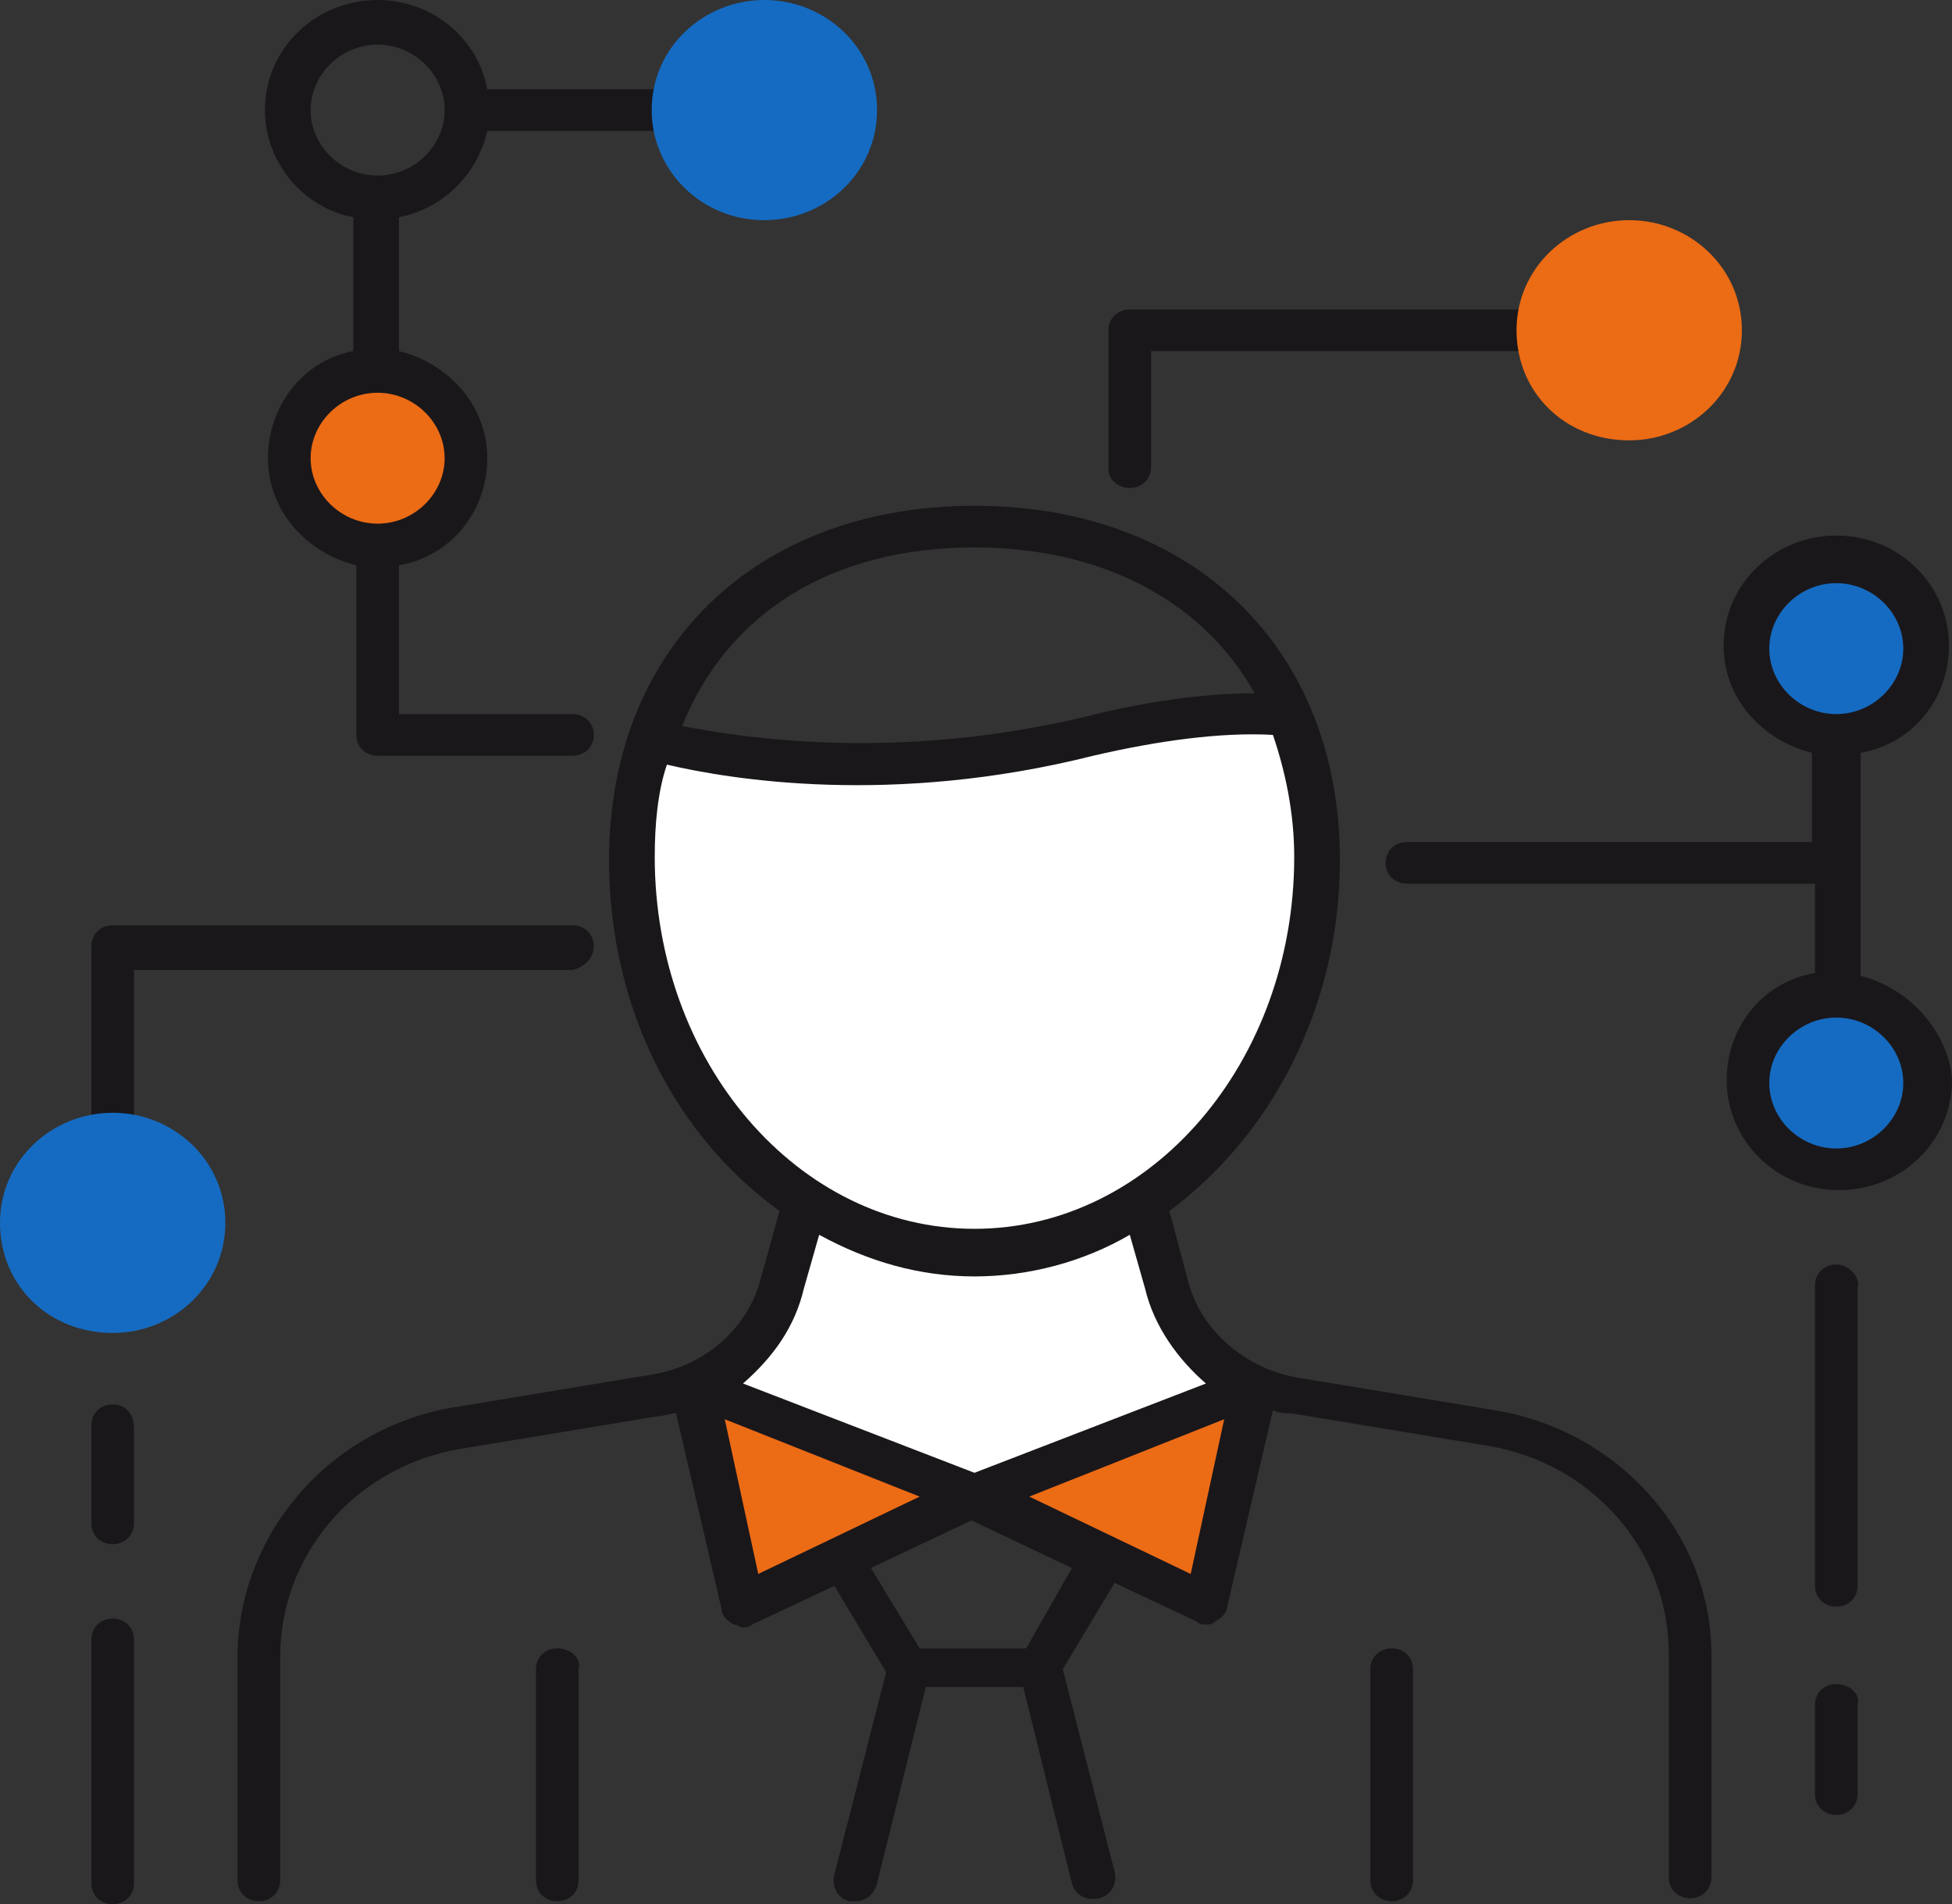 <svg width="81" height="79" viewBox="0 0 81 79" fill="none" xmlns="http://www.w3.org/2000/svg">
<rect x="0" y="0" width="81" height="79" fill="#333333" stroke="none"/>
<path d="M54.59 35.55C54.59 33.328 54.211 31.23 53.453 29.625C51.304 29.502 48.398 29.748 44.986 30.489C35.635 32.711 28.432 30.983 26.916 30.613C26.41 32.094 26.158 33.698 26.158 35.55C26.158 41.475 28.938 46.783 33.108 49.622L32.476 53.202C31.971 55.177 30.581 56.781 28.811 57.522L40.437 62.089L52.063 57.522C50.293 56.781 48.903 55.177 48.398 53.202L47.766 49.622C51.81 46.783 54.59 41.475 54.59 35.55Z" fill="white"/>
<path d="M76.199 30.489C78.221 30.489 79.863 28.884 79.863 26.909C79.863 24.934 78.221 23.33 76.199 23.33C74.177 23.33 72.534 24.934 72.534 26.909C72.534 28.884 74.177 30.489 76.199 30.489Z" fill="#156BC1"/>
<path d="M76.199 41.352C74.177 41.352 72.534 42.956 72.534 44.931C72.534 46.906 74.177 48.511 76.199 48.511C78.221 48.511 79.863 46.906 79.863 44.931C79.99 42.956 78.347 41.352 76.199 41.352Z" fill="#156BC1"/>
<path d="M15.669 15.43C13.648 15.43 12.005 17.034 12.005 19.009C12.005 20.984 13.648 22.589 15.669 22.589C17.691 22.589 19.334 20.984 19.334 19.009C19.334 17.034 17.691 15.43 15.669 15.43Z" fill="#EC6B15"/>
<path d="M30.833 66.656L40.437 62.089L28.811 57.522L30.833 66.656Z" fill="#EC6B15"/>
<path d="M40.437 62.089L50.041 66.656L52.063 57.522L40.437 62.089Z" fill="#EC6B15"/>
<path d="M77.209 40.487V31.23C79.357 30.859 80.874 29.008 80.874 26.786C80.874 24.317 78.852 22.219 76.198 22.219C73.671 22.219 71.523 24.194 71.523 26.786C71.523 29.008 73.165 30.736 75.187 31.23V34.933H58.381C57.875 34.933 57.496 35.303 57.496 35.797C57.496 36.291 57.875 36.661 58.381 36.661H75.314V40.364C73.165 40.734 71.649 42.586 71.649 44.808C71.649 47.277 73.671 49.375 76.325 49.375C78.852 49.375 81 47.4 81 44.808C80.874 42.833 79.231 40.981 77.209 40.487ZM73.418 26.909C73.418 25.428 74.682 24.194 76.198 24.194C77.715 24.194 78.978 25.428 78.978 26.909C78.978 28.391 77.715 29.625 76.198 29.625C74.682 29.625 73.418 28.391 73.418 26.909ZM76.198 47.647C74.682 47.647 73.418 46.413 73.418 44.931C73.418 43.45 74.682 42.216 76.198 42.216C77.715 42.216 78.978 43.45 78.978 44.931C78.978 46.413 77.715 47.647 76.198 47.647Z" fill="#1A171B"/>
<path d="M46.881 20.244C47.387 20.244 47.766 19.873 47.766 19.38V14.566H63.814C64.32 14.566 64.699 14.195 64.699 13.702C64.699 13.208 64.32 12.838 63.814 12.838H46.881C46.376 12.838 45.997 13.208 45.997 13.702V19.503C45.997 19.873 46.376 20.244 46.881 20.244Z" fill="#1A171B"/>
<path d="M11.12 19.009C11.12 21.231 12.763 22.959 14.785 23.453V30.489C14.785 30.983 15.164 31.353 15.67 31.353H23.757C24.262 31.353 24.642 30.983 24.642 30.489C24.642 29.995 24.262 29.625 23.757 29.625H16.554V23.453C18.702 23.083 20.219 21.231 20.219 19.009C20.219 16.788 18.576 15.059 16.554 14.566V9.011C18.45 8.641 19.84 7.159 20.219 5.431H28.053C28.559 5.431 28.938 5.061 28.938 4.567C28.938 4.073 28.559 3.703 28.053 3.703H20.219C19.84 1.605 17.944 0 15.67 0C13.142 0 10.994 1.975 10.994 4.567C10.994 6.789 12.637 8.641 14.659 9.011V14.566C12.637 14.936 11.12 16.788 11.12 19.009ZM12.89 4.567C12.89 3.086 14.153 1.852 15.67 1.852C17.186 1.852 18.45 3.086 18.45 4.567C18.45 6.048 17.186 7.283 15.67 7.283C14.153 7.283 12.89 6.048 12.89 4.567ZM15.67 16.294C17.186 16.294 18.45 17.528 18.45 19.009C18.45 20.491 17.186 21.725 15.67 21.725C14.153 21.725 12.89 20.491 12.89 19.009C12.89 17.528 14.153 16.294 15.67 16.294Z" fill="#1A171B"/>
<path d="M24.641 39.253C24.641 38.759 24.262 38.389 23.757 38.389H4.676C4.17 38.389 3.791 38.759 3.791 39.253V47.153C3.791 47.647 4.17 48.017 4.676 48.017C5.181 48.017 5.56 47.647 5.56 47.153V40.241H23.757C24.262 40.117 24.641 39.747 24.641 39.253Z" fill="#1A171B"/>
<path d="M57.749 68.384C57.243 68.384 56.864 68.755 56.864 69.248V78.013C56.864 78.506 57.243 78.877 57.749 78.877C58.254 78.877 58.633 78.506 58.633 78.013V69.248C58.633 68.755 58.254 68.384 57.749 68.384Z" fill="#1A171B"/>
<path d="M23.125 68.384C22.619 68.384 22.24 68.755 22.24 69.248V78.013C22.24 78.506 22.619 78.877 23.125 78.877C23.63 78.877 24.009 78.506 24.009 78.013V69.248C24.136 68.755 23.63 68.384 23.125 68.384Z" fill="#1A171B"/>
<path d="M62.045 58.509L53.831 57.152C51.683 56.781 49.788 55.177 49.282 53.078L48.524 50.239C52.694 47.153 55.601 41.845 55.601 35.673C55.601 26.909 49.535 20.984 40.437 20.984C31.338 20.984 25.273 26.909 25.273 35.673C25.273 41.845 28.053 47.153 32.349 50.239L31.591 52.955C31.086 55.053 29.317 56.658 27.042 57.028L18.828 58.386C13.647 59.25 9.856 63.694 9.856 68.755V78.013C9.856 78.506 10.236 78.877 10.741 78.877C11.246 78.877 11.626 78.506 11.626 78.013V68.755C11.626 64.434 14.785 60.855 19.081 60.114L27.295 58.756C27.548 58.756 27.8 58.633 28.053 58.633L29.948 66.78C29.948 67.027 30.201 67.273 30.454 67.397C30.58 67.397 30.707 67.52 30.833 67.52C30.959 67.52 31.086 67.52 31.212 67.397L34.624 65.792L36.772 69.372L34.624 77.766C34.498 78.259 34.75 78.753 35.256 78.877C35.382 78.877 35.382 78.877 35.509 78.877C35.888 78.877 36.267 78.63 36.393 78.136L38.415 69.989H42.459L44.48 78.136C44.607 78.63 45.112 78.877 45.618 78.753C46.123 78.63 46.376 78.136 46.25 77.642L44.101 69.248L46.25 65.669L49.661 67.273C49.788 67.397 49.914 67.397 50.041 67.397C50.167 67.397 50.293 67.397 50.42 67.273C50.672 67.15 50.925 66.903 50.925 66.656L52.821 58.509C53.073 58.633 53.326 58.633 53.579 58.633L61.792 59.991C66.089 60.731 69.248 64.311 69.248 68.631V77.889C69.248 78.383 69.627 78.753 70.133 78.753C70.638 78.753 71.017 78.383 71.017 77.889V68.631C71.017 63.694 67.226 59.373 62.045 58.509ZM40.437 22.712C45.744 22.712 49.914 24.934 52.062 28.761C49.914 28.761 47.387 29.131 44.986 29.748C37.151 31.6 30.833 30.613 28.306 30.119C30.201 25.428 34.498 22.712 40.437 22.712ZM27.169 35.55C27.169 34.192 27.295 32.834 27.674 31.723C30.328 32.341 37.025 33.452 45.365 31.353C48.019 30.736 50.672 30.366 52.821 30.489C53.326 31.97 53.705 33.698 53.705 35.55C53.705 44.067 47.766 50.98 40.437 50.98C33.108 50.98 27.169 44.067 27.169 35.55ZM33.36 53.448L33.992 51.227C36.014 52.337 38.162 52.955 40.437 52.955C42.711 52.955 44.986 52.337 46.881 51.227L47.513 53.448C47.892 55.053 48.903 56.411 50.041 57.398L40.437 61.102L30.833 57.398C32.097 56.288 32.981 55.053 33.36 53.448ZM31.465 65.298L30.075 58.88L38.162 62.089L31.465 65.298ZM42.585 68.384H38.162L36.14 65.052L40.31 63.077L44.48 65.052L42.585 68.384ZM49.409 65.298L42.711 62.089L50.799 58.88L49.409 65.298Z" fill="#1A171B"/>
<path d="M76.198 52.461C75.693 52.461 75.314 52.831 75.314 53.325V65.792C75.314 66.286 75.693 66.656 76.198 66.656C76.704 66.656 77.083 66.286 77.083 65.792V53.448C77.209 52.955 76.704 52.461 76.198 52.461Z" fill="#1A171B"/>
<path d="M76.198 69.866C75.693 69.866 75.314 70.236 75.314 70.73V74.433C75.314 74.927 75.693 75.297 76.198 75.297C76.704 75.297 77.083 74.927 77.083 74.433V70.73C77.209 70.236 76.704 69.866 76.198 69.866Z" fill="#1A171B"/>
<path d="M4.676 67.15C4.17 67.15 3.791 67.52 3.791 68.014V78.136C3.791 78.63 4.17 79 4.676 79C5.181 79 5.56 78.63 5.56 78.136V68.014C5.56 67.52 5.181 67.15 4.676 67.15Z" fill="#1A171B"/>
<path d="M4.676 58.263C4.17 58.263 3.791 58.633 3.791 59.127V63.2C3.791 63.694 4.17 64.064 4.676 64.064C5.181 64.064 5.56 63.694 5.56 63.2V59.25C5.56 58.633 5.181 58.263 4.676 58.263Z" fill="#1A171B"/>
<path d="M4.676 46.166C2.148 46.166 0 48.141 0 50.733C0 53.325 2.022 55.3 4.676 55.3C7.203 55.3 9.351 53.325 9.351 50.733C9.351 48.141 7.203 46.166 4.676 46.166Z" fill="#156BC1"/>
<path d="M31.718 0C29.19 0 27.042 1.975 27.042 4.567C27.042 7.036 29.064 9.134 31.718 9.134C34.245 9.134 36.393 7.159 36.393 4.567C36.393 1.975 34.245 0 31.718 0Z" fill="#156BC1"/>
<path d="M67.605 9.134C65.078 9.134 62.93 11.109 62.93 13.702C62.93 16.294 64.951 18.269 67.605 18.269C70.132 18.269 72.281 16.294 72.281 13.702C72.281 11.109 70.132 9.134 67.605 9.134Z" fill="#EC6B15"/>
</svg>
